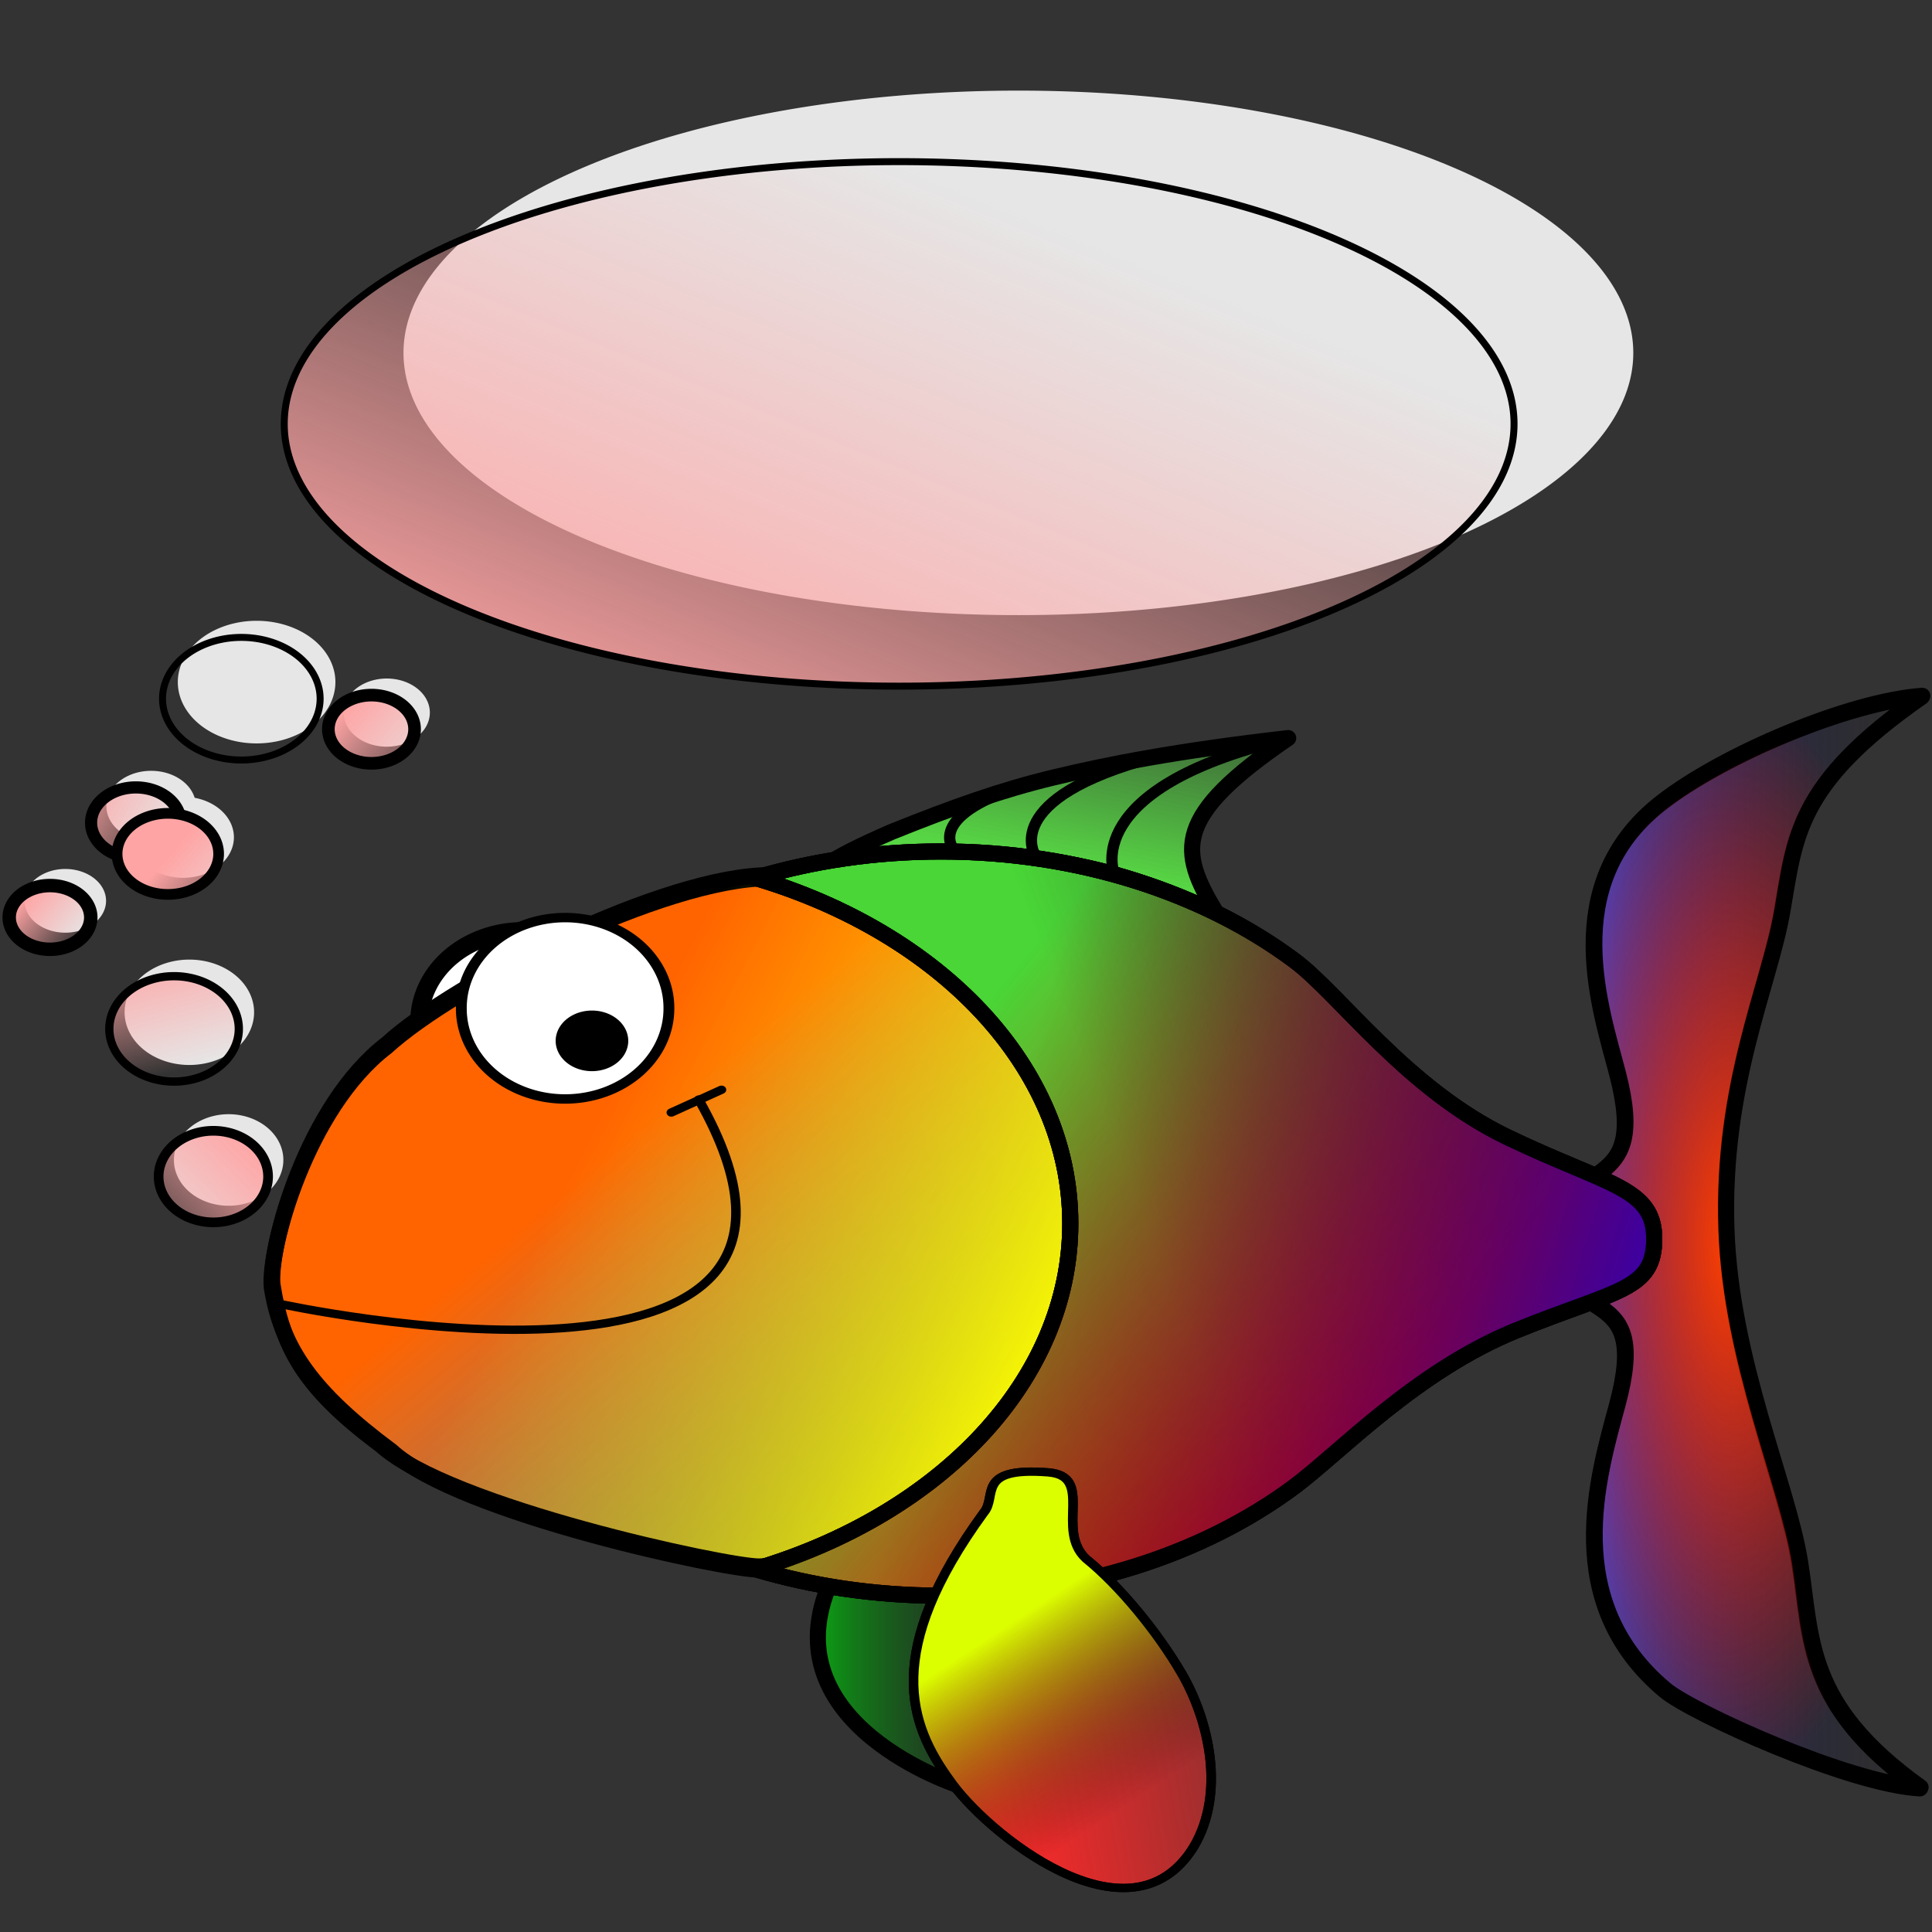 <?xml version="1.0"?><svg width="600" height="600" xmlns="http://www.w3.org/2000/svg" xmlns:xlink="http://www.w3.org/1999/xlink">
 <rect width="100%" height="100%" fill="#333333" stroke="none"/>
 <defs>
  <linearGradient id="linearGradient13672">
   <stop stop-color="#00ff0e" id="stop13674" offset="0"/>
   <stop stop-color="black" stop-opacity="0" id="stop13676" offset="1"/>
  </linearGradient>
  <linearGradient id="linearGradient10968">
   <stop stop-color="#dcff00" id="stop10970" offset="0"/>
   <stop stop-color="black" stop-opacity="0" id="stop10972" offset="1"/>
  </linearGradient>
  <linearGradient id="linearGradient10073">
   <stop stop-color="#ff2a2a" id="stop10075" offset="0"/>
   <stop stop-color="#ff2a2a" stop-opacity="0" id="stop10077" offset="1"/>
  </linearGradient>
  <linearGradient id="linearGradient9147">
   <stop stop-color="#5354ff" id="stop9149" offset="0"/>
   <stop stop-color="black" stop-opacity="0" id="stop9151" offset="1"/>
  </linearGradient>
  <linearGradient id="linearGradient7361">
   <stop stop-color="#0d00ff" id="stop7363" offset="0"/>
   <stop stop-color="black" stop-opacity="0" id="stop7365" offset="1"/>
  </linearGradient>
  <linearGradient id="linearGradient4688">
   <stop stop-color="#ff4100" id="stop4690" offset="0"/>
   <stop stop-color="red" stop-opacity="0" id="stop4692" offset="1"/>
  </linearGradient>
  <linearGradient id="linearGradient27142">
   <stop stop-color="#57d544" id="stop27144" offset="0"/>
   <stop stop-color="#57d544" stop-opacity="0" id="stop27146" offset="1"/>
  </linearGradient>
  <linearGradient id="linearGradient19926">
   <stop stop-color="#ffa4a4" id="stop19928" offset="0"/>
   <stop stop-color="#ffa4a4" stop-opacity="0" id="stop19930" offset="1"/>
  </linearGradient>
  <linearGradient id="linearGradient18124">
   <stop stop-color="red" id="stop18126" offset="0"/>
   <stop stop-color="red" stop-opacity="0" id="stop18128" offset="1"/>
  </linearGradient>
  <linearGradient id="linearGradient17227">
   <stop stop-color="#49d636" id="stop17229" offset="0"/>
   <stop stop-color="#49d636" stop-opacity="0" id="stop17231" offset="1"/>
  </linearGradient>
  <linearGradient id="linearGradient14544">
   <stop stop-color="yellow" id="stop14546" offset="0"/>
   <stop stop-color="yellow" stop-opacity="0" id="stop14548" offset="1"/>
  </linearGradient>
  <linearGradient id="linearGradient3664">
   <stop stop-color="#ff6400" id="stop3666" offset="0"/>
   <stop stop-color="#e5d7ce" stop-opacity="0" id="stop3668" offset="1"/>
  </linearGradient>
  <linearGradient y2="0.5" x2="1.012" y1="1.21" x1="0.322" id="linearGradient29067" xlink:href="#linearGradient19926"/>
  <linearGradient y2="0.5" x2="1.022" y1="-0.023" x1="-0.185" id="linearGradient29069" xlink:href="#linearGradient19926"/>
  <linearGradient y2="1.018" x2="-0.468" y1="-0.018" x1="0.756" id="linearGradient29071" xlink:href="#linearGradient19926"/>
  <linearGradient y2="0.886" x2="0.566" y1="-0.239" x1="0.205" id="linearGradient29073" xlink:href="#linearGradient19926"/>
  <linearGradient y2="1.026" x2="0.773" y1="0.5" x1="-0.024" id="linearGradient29075" xlink:href="#linearGradient19926"/>
  <linearGradient y2="1.526" x2="1.294" y1="0.823" x1="0.299" id="linearGradient29077" xlink:href="#linearGradient19926"/>
  <linearGradient y2="1.329" x2="1.26" y1="0.5" x1="-0.023" id="linearGradient29079" xlink:href="#linearGradient19926"/>
  <linearGradient y2="0.121" x2="0.315" y1="0.5" x1="0.866" id="linearGradient1968" xlink:href="#linearGradient18124"/>
  <linearGradient y2="0.387" x2="0.943" y1="0.541" x1="0.447" id="linearGradient1978" xlink:href="#linearGradient17227"/>
  <linearGradient y2="0.687" x2="0.251" y1="0.947" x1="0.853" id="linearGradient1981" xlink:href="#linearGradient14544"/>
  <linearGradient y2="0.971" x2="0.926" y1="0.426" x1="0.378" id="linearGradient1984" xlink:href="#linearGradient3664"/>
  <linearGradient y2="-0.424" x2="1.01" y1="0.671" x1="0.434" id="linearGradient1988" xlink:href="#linearGradient27142"/>
  <linearGradient y2="0.251" x2="0.311" y1="0.474" x1="1.199" id="linearGradient7367" xlink:href="#linearGradient7361"/>
  <radialGradient gradientUnits="userSpaceOnUse" gradientTransform="matrix(0.593,0,0,1.678,-5.55,-304.872)" r="101.759" fy="411.423" fx="916.483" cy="411.423" cx="916.483" id="radialGradient8260" xlink:href="#linearGradient4688"/>
  <linearGradient y2="0.5" x2="1.013" y1="0.5" x1="-0.013" id="linearGradient9153" xlink:href="#linearGradient9147"/>
  <linearGradient y2="0.324" x2="1.604" y1="0.651" x1="0.312" id="linearGradient10079" xlink:href="#linearGradient10073"/>
  <linearGradient y2="0.701" x2="0.713" y1="0.26" x1="0.507" id="linearGradient10974" xlink:href="#linearGradient10968"/>
  <linearGradient y2="0.5" x2="0.919" y1="0.5" x1="-0.026" id="linearGradient13681" xlink:href="#linearGradient13672"/>
 </defs>
 <g>
  <title>Layer 1</title>
  <g id="svg_5"/>
  <g id="svg_7">
   <g id="svg_3">
    <path id="svg_1" fill="#e6e6e6" fill-rule="nonzero" stroke="black" stroke-width="0" stroke-linecap="round" stroke-linejoin="round" stroke-miterlimit="4" stroke-dashoffset="0" d="m507.233,109.587a190.962,81.446 0 1 1 -381.925,0a190.962,81.446 0 1 1 381.925,0z"/>
    <path id="svg_2" fill="url(#linearGradient29067)" fill-rule="nonzero" stroke="black" stroke-width="2.163" stroke-linecap="round" stroke-linejoin="round" stroke-miterlimit="4" stroke-dashoffset="0" d="m470.2,131.646a190.962,81.446 0 1 1 -381.925,0a190.962,81.446 0 1 1 381.925,0z"/>
   </g>
   <g id="svg_6">
    <path fill="url(#linearGradient13681)" fill-rule="evenodd" stroke="black" stroke-width="5" stroke-linecap="round" stroke-linejoin="round" stroke-miterlimit="4" d="m259.922,486.553l0.167,0.29c-24.866,46.091 34.048,66.456 38.057,67.78l0.074,0.129c0.018,-0.033 0.038,-0.064 0.056,-0.097c0.065,0.021 0.26,0.097 0.26,0.097l6.371,-22.62c24.867,-46.092 -40.586,-44.126 -44.596,-45.45l-0.074,-0.129c-0.018,0.033 -0.038,0.064 -0.056,0.097c-0.065,-0.021 -0.26,-0.097 -0.26,-0.097z" id="path10998"/>
    <path fill="url(#linearGradient9153)" fill-rule="nonzero" stroke="black" stroke-width="5" stroke-linecap="round" stroke-linejoin="round" stroke-miterlimit="4" stroke-dashoffset="0" d="m515.726,249.566c19.294,-15.057 58.423,-31.523 81.063,-33.132c-39.331,27.372 -39.439,43.95 -43.486,67.012c-4.047,23.062 -18.855,53.845 -17.338,98.67c1.385,40.927 19.068,79.357 22.87,103.321c3.803,23.964 1.533,44.254 37.418,69.96c-22.096,-1.188 -70.816,-23.325 -79.197,-30.32c-32.726,-27.316 -20.965,-66.134 -14.892,-88.65c10.501,-38.928 -14.883,-23.15 -23.136,-50.666c8.252,-27.515 33.141,-13.539 23.303,-51.839c-5.083,-19.79 -19.121,-58.98 13.395,-84.356z" id="rect2007"/>
    <path fill="url(#radialGradient8260)" fill-rule="nonzero" stroke="black" stroke-width="5" stroke-linecap="round" stroke-linejoin="round" stroke-miterlimit="4" stroke-dashoffset="0" id="path7373" d="m515.924,249.224c19.294,-15.057 58.423,-31.523 81.063,-33.132c-39.331,27.372 -39.439,43.95 -43.486,67.012c-4.047,23.062 -18.855,53.845 -17.338,98.67c1.385,40.927 19.068,79.357 22.87,103.321c3.803,23.964 1.533,44.254 37.418,69.96c-22.096,-1.188 -70.816,-23.325 -79.197,-30.32c-32.726,-27.316 -20.965,-66.134 -14.892,-88.65c10.5,-38.928 -14.883,-23.15 -23.136,-50.666c8.252,-27.516 33.141,-13.539 23.303,-51.839c-5.083,-19.79 -19.121,-58.98 13.395,-84.356z"/>
    <path fill="url(#linearGradient1988)" fill-rule="nonzero" stroke="black" stroke-width="5" stroke-linecap="round" stroke-linejoin="round" stroke-miterlimit="4" stroke-dashoffset="0" d="m276.933,258.341c18.935,-7.624 34.06,-13.011 50.358,-16.918c16.298,-3.908 37.662,-8.186 72.772,-12.206c-35.659,24.343 -34.05,34.814 -22.418,54.105c-6.53,-2.781 -23.029,-10.318 -39.925,-13.869c-20.621,-4.334 -30.738,-3.745 -47.068,-3.845c-16.33,-0.1 -27.717,2.737 -32.888,4.211c-4.758,1.356 -2.324,-2.169 19.168,-11.478z" id="path23581"/>
    <path fill="white" fill-rule="nonzero" stroke="black" stroke-width="5.669" stroke-linecap="round" stroke-linejoin="round" stroke-miterlimit="4" stroke-dashoffset="0" d="m194.739,317.222a32.242,28.029 0 1 1 -64.484,0a32.242,28.029 0 1 1 64.484,0z" id="path2777"/>
    <path fill="url(#linearGradient1984)" fill-rule="nonzero" stroke="black" stroke-width="5" stroke-linecap="round" stroke-linejoin="round" stroke-miterlimit="4" stroke-dashoffset="0" d="m343.092,380.118c0,29.636 -13.169,56.48 -34.451,75.916c-21.282,19.435 -57.916,31.234 -73.138,31.397c-9.688,0.104 -92.652,-17.311 -113.934,-36.746c-24.396,-18.134 -34.176,-31.876 -37.158,-50.846c-1.166,-11.865 10.824,-55.803 35.62,-74.738c21.282,-19.435 86.302,-52.359 118.753,-52.359c32.452,0 48.575,12.026 69.857,31.461c21.282,19.435 34.451,46.28 34.451,75.916z" id="path1883"/>
    <path fill="url(#linearGradient1981)" fill-rule="nonzero" stroke="black" stroke-width="5" stroke-linecap="round" stroke-linejoin="round" stroke-miterlimit="4" stroke-dashoffset="0" id="path10986" d="m343.288,379.172c0,29.636 -13.169,56.48 -34.451,75.916c-21.282,19.435 -57.916,31.234 -73.138,31.397c-9.688,0.104 -96.212,-18.343 -117.493,-37.778c-24.396,-18.134 -30.617,-30.845 -33.599,-49.815c-1.166,-11.865 10.824,-55.803 35.62,-74.738c21.282,-19.435 86.302,-52.359 118.753,-52.359c32.452,0 48.575,12.026 69.857,31.462c21.282,19.435 34.451,46.28 34.451,75.916z"/>
    <path fill="url(#linearGradient1978)" fill-rule="nonzero" stroke="black" stroke-width="5.006" stroke-linecap="round" stroke-linejoin="round" stroke-miterlimit="4" stroke-dashoffset="0" d="m292.167,264.434c-20.327,0 -39.741,2.931 -57.54,8.222c57.266,17.023 97.765,58.667 97.765,107.326c0,48.66 -40.5,90.319 -97.765,107.342c17.799,5.291 37.212,8.222 57.54,8.222c42.864,0 81.69,-12.945 109.8,-33.863c14.055,-10.459 37.919,-35.97 69.168,-48.607c31.249,-12.637 42.595,-12.4 42.595,-28.346c0,-15.946 -14.349,-16.563 -45.598,-31.573c-31.249,-15.01 -52.11,-44.412 -66.165,-54.869c-28.11,-20.914 -66.936,-33.855 -109.8,-33.855z" id="path1874"/>
    <g transform="matrix(0.593, 0, 0, 0.516, 37.835, 257.127)" id="g9179">
     <path fill="white" fill-rule="nonzero" stroke="black" stroke-width="5.669" stroke-linecap="round" stroke-linejoin="round" stroke-miterlimit="4" stroke-dashoffset="0" d="m286.505,108.535a54.353,54.353 0 1 1 -108.705,0a54.353,54.353 0 1 1 108.705,0z" id="path1886"/>
     <path fill="black" fill-rule="nonzero" stroke="black" stroke-width="5" stroke-linecap="round" stroke-linejoin="round" stroke-miterlimit="4" stroke-dashoffset="0" d="m262.72,128.143a16.508,15.742 0 1 1 -33.016,0a16.508,15.742 0 1 1 33.016,0z" id="path2775"/>
     <path fill="none" fill-rule="evenodd" stroke="black" stroke-width="5" stroke-linecap="round" stroke-linejoin="round" marker-start="none" stroke-miterlimit="4" id="path6337" d="m302.121,163.461c100.449,203.237 -219.748,122.898 -219.748,122.898"/>
     <path fill="none" fill-rule="evenodd" stroke="black" stroke-width="5" stroke-linecap="round" stroke-linejoin="round" stroke-miterlimit="4" id="path9184" d="m287.778,171.269c26.262,-13.7 26.262,-13.7 26.262,-13.7"/>
    </g>
    <path fill="url(#linearGradient1968)" fill-rule="nonzero" stroke="black" stroke-width="5.006" stroke-linecap="round" stroke-linejoin="round" stroke-miterlimit="4" stroke-dashoffset="0" id="path17237" d="m292.167,264.434c-20.327,0 -39.741,2.931 -57.54,8.222c57.266,17.023 97.765,58.667 97.765,107.326c0,48.66 -40.5,90.319 -97.765,107.342c17.799,5.291 37.212,8.222 57.54,8.222c42.864,0 81.69,-12.945 109.8,-33.863c14.055,-10.459 37.919,-35.97 69.168,-48.607c31.249,-12.637 42.595,-12.4 42.595,-28.346c0,-15.946 -14.349,-16.563 -45.598,-31.573c-31.249,-15.01 -52.11,-44.412 -66.165,-54.869c-28.11,-20.914 -66.936,-33.855 -109.8,-33.855z"/>
    <path fill="#e6e6e6" fill-rule="nonzero" stroke="black" stroke-width="0" stroke-linecap="round" stroke-linejoin="round" stroke-miterlimit="4" stroke-dashoffset="0" d="m104.163,211.833a24.471,19.04 0 1 1 -48.942,0a24.471,19.04 0 1 1 48.942,0z" id="path19957"/>
    <path fill="#e6e6e6" fill-rule="nonzero" stroke="black" stroke-width="0" stroke-linecap="round" stroke-linejoin="round" stroke-miterlimit="4" stroke-dashoffset="0" id="path19959" d="m60.845,250.355a13.905,10.972 0 1 1 -27.811,0a13.905,10.972 0 1 1 27.811,0z"/>
    <path fill="#e6e6e6" fill-rule="nonzero" stroke="black" stroke-width="0" stroke-linecap="round" stroke-linejoin="round" stroke-miterlimit="4" stroke-dashoffset="0" id="path19961" d="m88,360.239a16.995,14.216 0 1 1 -33.99,0a16.995,14.216 0 1 1 33.99,0z"/>
    <path fill="#e6e6e6" fill-rule="nonzero" stroke="black" stroke-width="0" stroke-linecap="round" stroke-linejoin="round" stroke-miterlimit="4" stroke-dashoffset="0" d="m78.91,314.375a20.107,16.363 0 1 1 -40.214,0a20.107,16.363 0 1 1 40.214,0z" id="path19963"/>
    <path fill="#e6e6e6" fill-rule="nonzero" stroke="black" stroke-width="0" stroke-linecap="round" stroke-linejoin="round" stroke-miterlimit="4" stroke-dashoffset="0" id="path19965" d="m32.936,279.761a12.665,9.894 0 1 1 -25.33,0a12.665,9.894 0 1 1 25.33,0z"/>
    <path fill="#e6e6e6" fill-rule="nonzero" stroke="black" stroke-width="0" stroke-linecap="round" stroke-linejoin="round" stroke-miterlimit="4" stroke-dashoffset="0" d="m72.643,260.025a15.766,12.589 0 1 1 -31.532,0a15.766,12.589 0 1 1 31.532,0z" id="path19967"/>
    <path fill="#e6e6e6" fill-rule="nonzero" stroke="black" stroke-width="0" stroke-linecap="round" stroke-linejoin="round" stroke-miterlimit="4" stroke-dashoffset="0" id="path19969" d="m133.493,221.307a13.384,10.586 0 1 1 -26.769,0a13.384,10.586 0 1 1 26.769,0z"/>
    <path fill="url(#linearGradient29067)" fill-rule="nonzero" stroke="black" stroke-width="2.163" stroke-linecap="round" stroke-linejoin="round" stroke-miterlimit="4" stroke-dashoffset="0" d="m99.418,216.989a24.471,19.04 0 1 1 -48.942,0a24.471,19.04 0 1 1 48.942,0z" id="path15447"/>
    <path fill="url(#linearGradient29069)" fill-rule="nonzero" stroke="black" stroke-width="3.78" stroke-linecap="round" stroke-linejoin="round" stroke-miterlimit="4" stroke-dashoffset="0" id="path15445" d="m56.099,255.511a13.905,10.972 0 1 1 -27.811,0a13.905,10.972 0 1 1 27.811,0z"/>
    <path fill="url(#linearGradient29071)" fill-rule="nonzero" stroke="black" stroke-width="3.004" stroke-linecap="round" stroke-linejoin="round" stroke-miterlimit="4" stroke-dashoffset="0" id="path14552" d="m83.254,365.396a16.995,14.216 0 1 1 -33.99,0a16.995,14.216 0 1 1 33.99,0z"/>
    <path fill="url(#linearGradient29073)" fill-rule="nonzero" stroke="black" stroke-width="2.574" stroke-linecap="round" stroke-linejoin="round" stroke-miterlimit="4" stroke-dashoffset="0" d="m74.165,319.531a20.107,16.363 0 1 1 -40.214,0a20.107,16.363 0 1 1 40.214,0z" id="path15439"/>
    <path fill="url(#linearGradient29075)" fill-rule="nonzero" stroke="black" stroke-width="4.171" stroke-linecap="round" stroke-linejoin="round" stroke-miterlimit="4" stroke-dashoffset="0" id="path15441" d="m28.19,284.918a12.665,9.894 0 1 1 -25.33,0a12.665,9.894 0 1 1 25.33,0z"/>
    <path fill="url(#linearGradient29077)" fill-rule="nonzero" stroke="black" stroke-width="3.314" stroke-linecap="round" stroke-linejoin="round" stroke-miterlimit="4" stroke-dashoffset="0" d="m67.897,265.181a15.766,12.589 0 1 1 -31.532,0a15.766,12.589 0 1 1 31.532,0z" id="path15443"/>
    <path fill="url(#linearGradient29079)" fill-rule="nonzero" stroke="black" stroke-width="3.922" stroke-linecap="round" stroke-linejoin="round" stroke-miterlimit="4" stroke-dashoffset="0" id="path18138" d="m128.747,226.464a13.384,10.586 0 1 1 -26.769,0a13.384,10.586 0 1 1 26.769,0z"/>
    <path fill="none" fill-rule="evenodd" stroke="black" stroke-width="3.5" stroke-linecap="round" stroke-linejoin="round" stroke-miterlimit="4" d="m313.951,245.15c-26.556,9.503 -17.545,18.968 -17.545,18.968" id="path27156"/>
    <path fill="none" fill-rule="evenodd" stroke="black" stroke-width="3.5" stroke-linecap="round" stroke-linejoin="round" stroke-miterlimit="4" id="path28946" d="m358.734,235.053c-48.813,12.976 -37.216,30.674 -37.216,30.674"/>
    <path fill="none" fill-rule="evenodd" stroke="black" stroke-width="3.5" stroke-linecap="round" stroke-linejoin="round" stroke-miterlimit="4" d="m398.473,229.724c-63.051,15.341 -52.485,41.476 -52.485,41.476" id="path28948"/>
    <path fill="url(#linearGradient7367)" fill-rule="nonzero" stroke="black" stroke-width="5.006" stroke-linecap="round" stroke-linejoin="round" stroke-miterlimit="4" stroke-dashoffset="0" d="m292.167,264.434c-20.327,0 -39.741,2.931 -57.54,8.222c57.266,17.023 97.765,58.667 97.765,107.326c0,48.66 -40.5,90.319 -97.765,107.342c17.799,5.291 37.212,8.222 57.54,8.222c42.864,0 81.69,-12.945 109.8,-33.863c14.055,-10.459 37.919,-35.97 69.168,-48.607c31.249,-12.637 42.595,-12.4 42.595,-28.346c0,-15.946 -14.349,-16.563 -45.598,-31.573c-31.249,-15.01 -52.11,-44.412 -66.165,-54.869c-28.11,-20.914 -66.936,-33.855 -109.8,-33.855z" id="path5587"/>
    <g transform="matrix(0.593, 0, 0, 0.516, 37.835, 257.127)" id="g10976">
     <path fill="url(#linearGradient10079)" fill-rule="nonzero" stroke="black" stroke-width="5" stroke-linecap="round" stroke-linejoin="round" stroke-miterlimit="4" stroke-dashoffset="0" id="path9185" d="m561.246,613.425c-33.585,62.113 -109.382,-9.405 -127.876,-40.656c-20.997,-33.278 -34.915,-77.19 18,-160.631c7.392,-9.693 -4.554,-27.644 33.604,-24.312c24.736,2.16 3.667,34.484 19.95,51.974c18.013,16.735 37.725,44.57 50.116,69.017c14.302,28.216 23.132,72.162 6.206,104.608z"/>
     <path fill="url(#linearGradient10974)" fill-rule="nonzero" stroke="black" stroke-width="5" stroke-linecap="round" stroke-linejoin="round" stroke-miterlimit="4" stroke-dashoffset="0" d="m561.246,613.425c-33.585,62.113 -109.382,-9.405 -127.876,-40.656c-20.997,-33.278 -34.915,-77.19 18,-160.631c7.392,-9.693 -4.554,-27.644 33.604,-24.312c24.736,2.16 3.667,34.484 19.95,51.974c18.013,16.735 37.725,44.57 50.116,69.017c14.302,28.216 23.132,72.162 6.206,104.608z" id="path10081"/>
    </g>
   </g>
  </g>
 </g>
</svg>